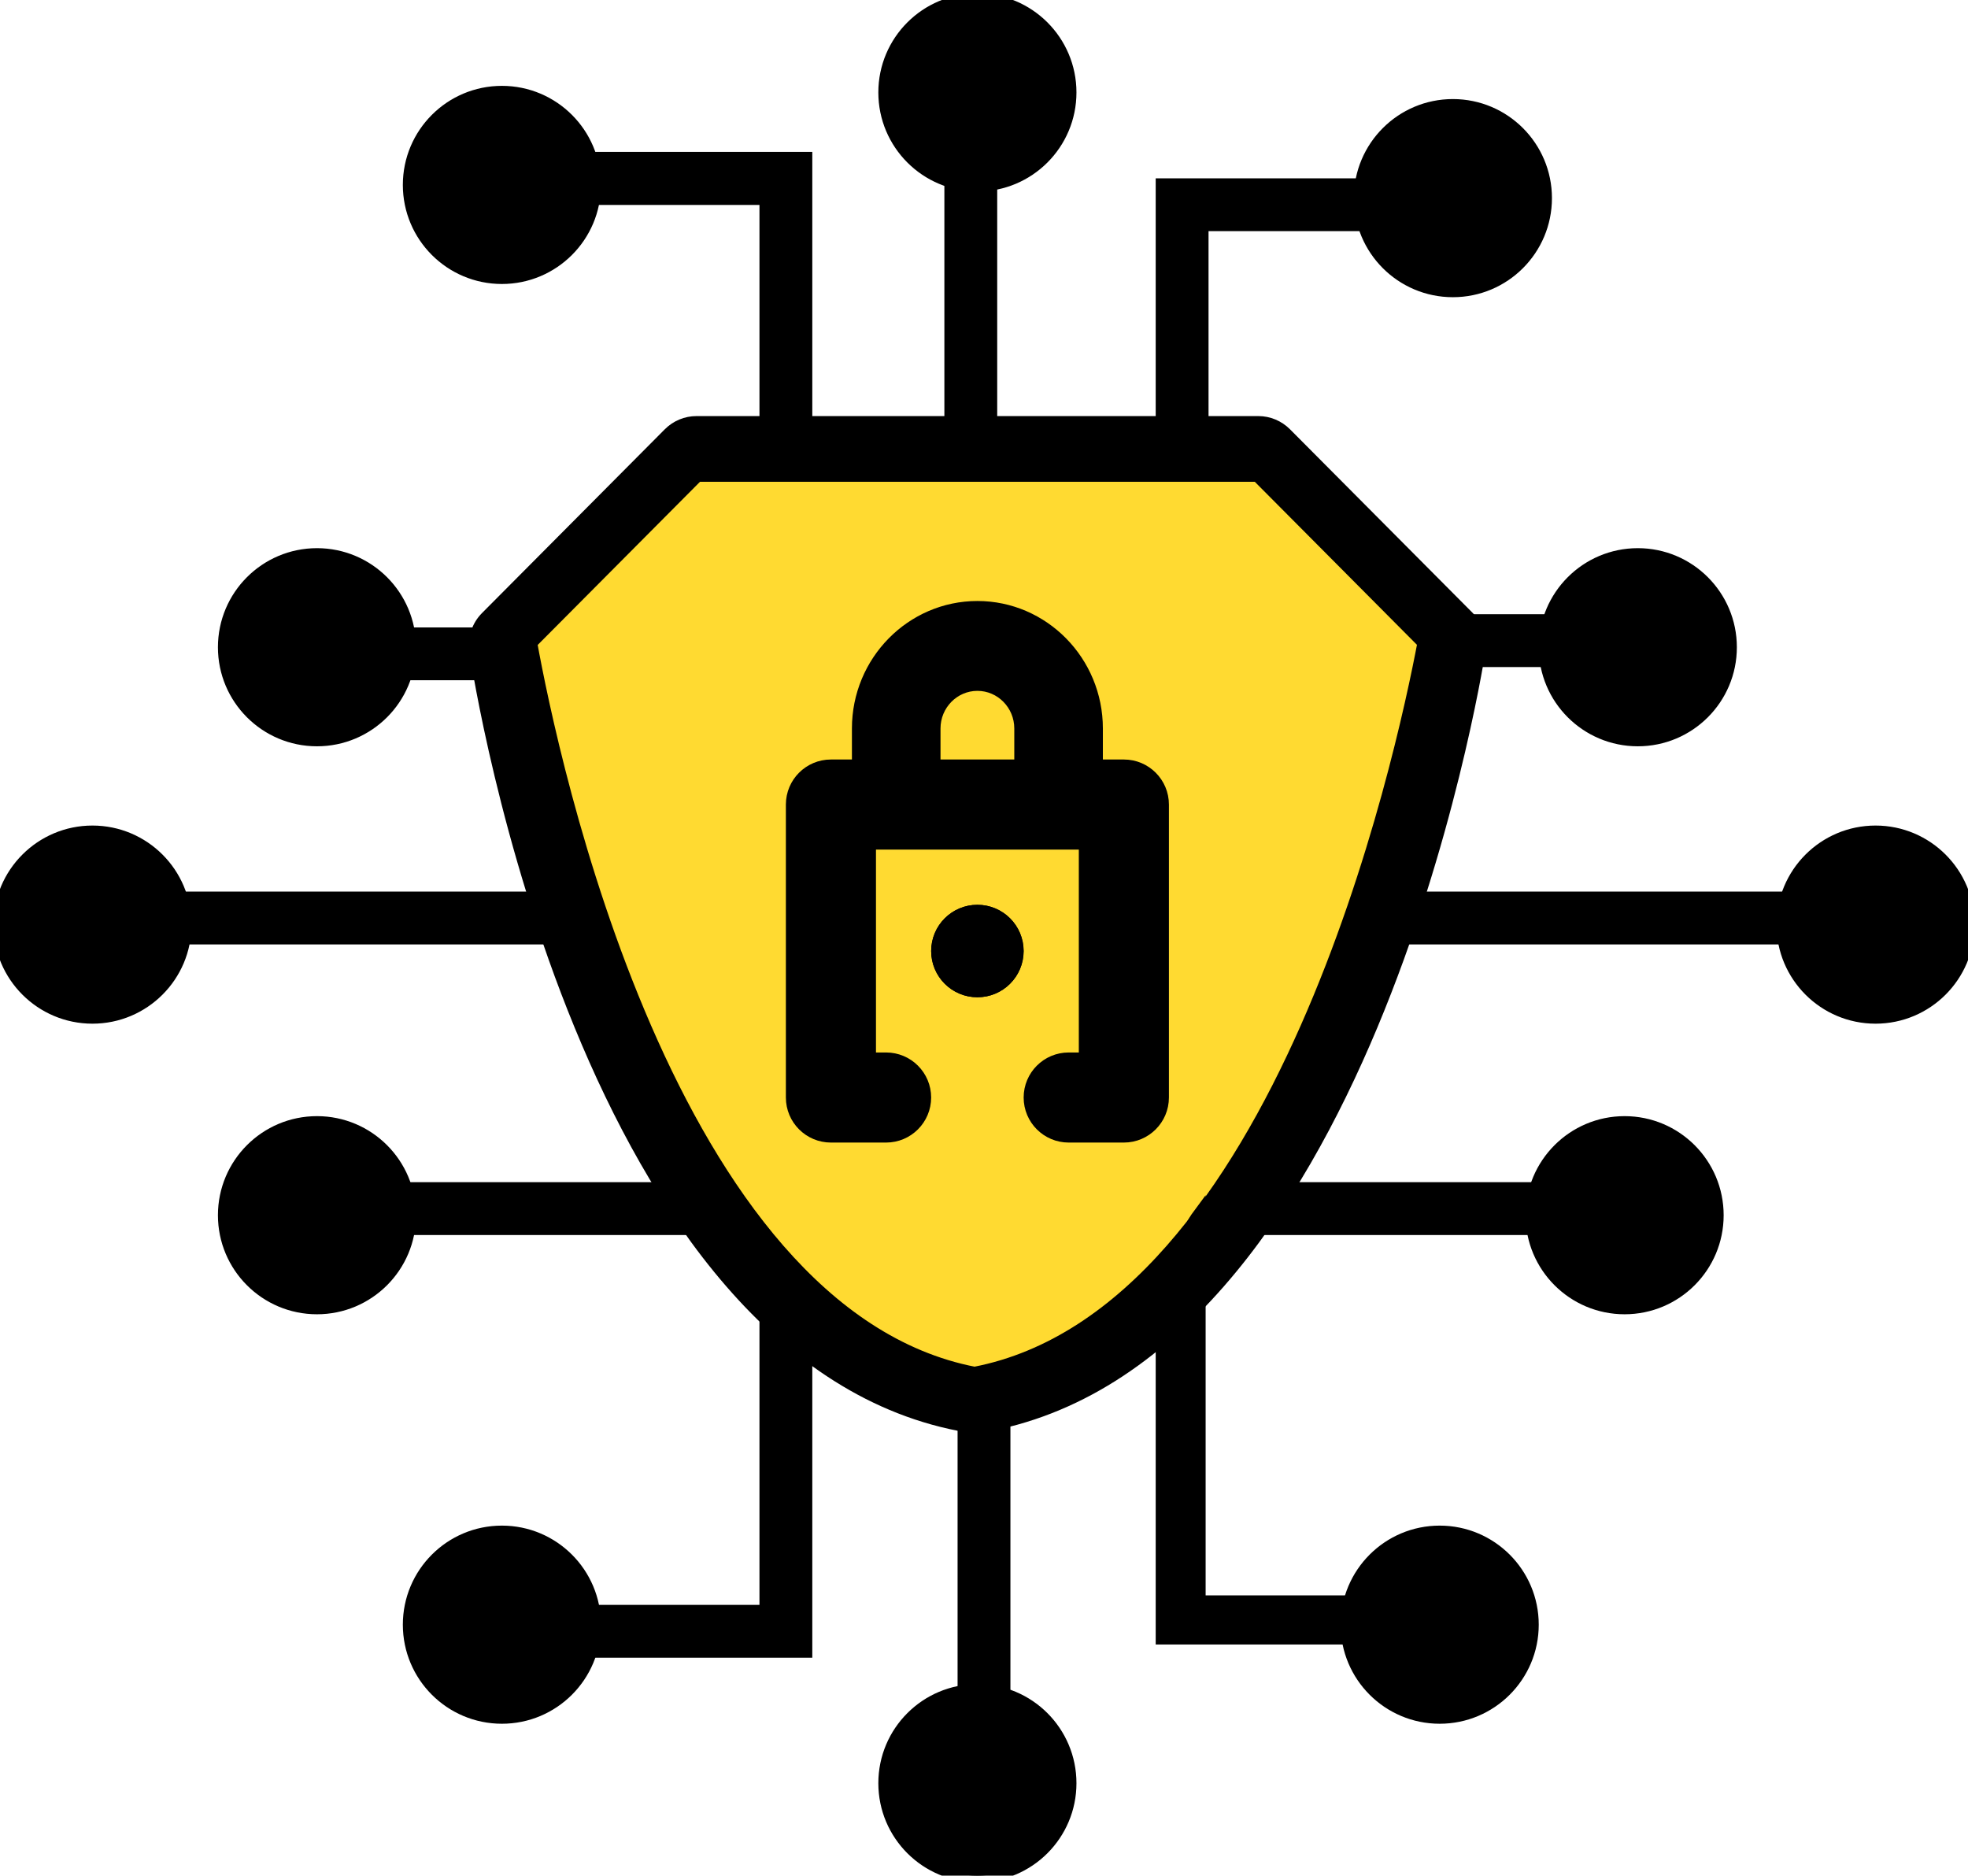 <svg xmlns="http://www.w3.org/2000/svg" xmlns:xlink="http://www.w3.org/1999/xlink" width="149px" height="142px" viewBox="0 0 149 142"><title>Group 44</title><g id="Desktop" stroke="#000" stroke-width="1" fill="#000" fill-rule="evenodd"><g id="Home" transform="translate(-905, -697)"><g id="Hero" transform="translate(100, 250)"><g id="Group-6" transform="translate(720, 447)"><g id="Group-138" transform="translate(85, 0)"><path d="M111.014,48.273 L96.618,34 L74.597,34 L74.404,34 L52.383,34 L37.986,48.273 C37.986,48.273 46.064,101.325 74.288,106 C102.512,101.325 111.014,48.273 111.014,48.273" id="Fill-1" fill="#FFDA31"></path><path d="M77,72.001 C77,73.658 75.658,75 74,75 C72.342,75 71,73.658 71,72.001 C71,70.343 72.342,69 74,69 C75.658,69 77,70.343 77,72.001" id="Fill-7" fill="#000000"></path><path d="M81,6.999 C81,10.865 77.866,14 74,14 C70.134,14 67,10.865 67,6.999 C67,3.134 70.134,0 74,0 C77.866,0 81,3.134 81,6.999" id="Fill-9" fill="#000000"></path><path d="M23.999,42 C27.865,42 31,45.135 31,49.002 C31,52.868 27.865,56 23.999,56 C20.135,56 17,52.868 17,49.002 C17,45.135 20.135,42 23.999,42" id="Fill-13" fill="#000000"></path><path d="M23.999,85 C27.865,85 31,88.135 31,92.001 C31,95.868 27.865,99 23.999,99 C20.135,99 17,95.868 17,92.001 C17,88.135 20.135,85 23.999,85" id="Fill-15" fill="#000000"></path><path d="M110,22 C106.134,22 103,18.866 103,15 C103,11.134 106.134,8 110,8 C113.866,8 117,11.134 117,15 C117,18.866 113.866,22 110,22" id="Fill-17" fill="#000000"></path><path d="M6.999,63 C10.865,63 14,66.134 14,70 C14,73.866 10.865,77 6.999,77 C3.135,77 0,73.866 0,70 C0,66.134 3.135,63 6.999,63" id="Fill-19" fill="#000000"></path><path d="M142.001,63 C138.135,63 135,66.134 135,70 C135,73.866 138.135,77 142.001,77 C145.865,77 149,73.866 149,70 C149,66.134 145.865,63 142.001,63" id="Fill-21" fill="#000000"></path><path d="M67,135.001 C67,131.135 70.134,128 74,128 C77.866,128 81,131.135 81,135.001 C81,138.867 77.866,142 74,142 C70.134,142 67,138.867 67,135.001" id="Fill-23" fill="#000000"></path><path d="M73,105.139 L73,131 C73.625,130.669 73.293,130.463 74,130.463 C74.706,130.463 75.375,130.669 76,131 L76,105 C75.303,105.307 74.593,105.572 73.857,105.746 C73.222,105.597 73.605,105.387 73,105.139 Z" id="Fill-25" fill="#000000"></path><path d="M104.994,68 C104.396,69.298 103.736,69.636 103,71 L136,71 C135.665,70.374 135.458,70.706 135.458,69.999 C135.458,69.293 135.665,68.624 136,68 L104.994,68 Z" id="Fill-27" fill="#000000"></path><path d="M104,14 L88,14 L88,35 L91,35 L91,17 L104,17 C103.661,16.12 103.452,15.814 103.452,14.819 C103.452,13.824 103.661,14.881 104,14 Z" id="Fill-31" fill="#000000"></path><path d="M38,21 C41.866,21 45,17.866 45,14 C45,10.134 41.866,7 38,7 C34.133,7 31,10.134 31,14 C31,17.866 34.133,21 38,21" id="Fill-33" fill="#000000"></path><path d="M38,116 C41.866,116 45,119.134 45,123 C45,126.866 41.866,130 38,130 C34.133,130 31,126.866 31,123 C31,119.134 34.133,116 38,116" id="Fill-37" fill="#000000"></path><path d="M109,116 C105.134,116 102,119.134 102,123 C102,126.866 105.134,130 109,130 C112.866,130 116,126.866 116,123 C116,119.134 112.866,116 109,116" id="Fill-39" fill="#000000"></path><path d="M57,93 C55.489,91.758 54.098,91.409 52.801,90 L30,90 C30.344,90.625 30.558,91.293 30.558,92 C30.558,92.705 30.344,92.375 30,93 L57,93 Z" id="Fill-41" fill="#000000"></path><path d="M124.001,42 C120.135,42 117,45.135 117,49.002 C117,52.868 120.135,56 124.001,56 C127.865,56 131,52.868 131,49.002 C131,45.135 127.865,42 124.001,42" id="Fill-45" fill="#000000"></path><path d="M123.001,85 C119.135,85 116,88.135 116,92.001 C116,95.868 119.135,99 123.001,99 C126.865,99 130,95.868 130,92.001 C130,88.135 126.865,85 123.001,85" id="Fill-47" fill="#000000"></path><path d="M91,93 C92.491,91.758 93.929,91.409 95.208,90 L118,90 C117.66,90.625 117.45,91.293 117.45,92 C117.45,92.705 117.66,92.375 118,93 L91,93 Z" id="Fill-49" fill="#000000"></path><path d="M108.808,50 C109.138,48.856 109.295,49.181 109.295,49.181 L107.82,47 L118,47 C117.646,47.625 117.426,48.293 117.426,49 C117.426,49.705 117.646,49.375 118,50 L108.808,50 Z" id="Fill-51" fill="#000000"></path><path d="M58,122 L44,122 C44.339,122.904 44,121.977 44,123 C44,124.023 44.339,124.094 44,125 L55.22,125 L59.529,125 L61,125 L61,98.394 C58.903,96.526 59.755,97.109 58,94.739 L58,122 Z" id="Fill-53" fill="#000000"></path><path d="M90.78,121.283 L90.78,92 C89.02,94.373 90.1,96.56 88,98.448 L88,124 L88.471,124 L92.78,124 L104,124 C103.661,123.106 103.452,123.15 103.452,122.14 C103.452,121.131 103.661,122.175 104,121.283 L90.78,121.283 Z" id="Fill-55" fill="#000000"></path><path d="M85.09,86 L80.912,86 C79.304,86 78.002,84.697 78.002,83.09 C78.002,81.483 79.304,80.18 80.912,80.18 L82.179,80.18 L82.179,63.82 L65.821,63.82 L65.821,80.18 L67.087,80.18 C68.696,80.18 69.998,81.483 69.998,83.09 C69.998,84.697 68.696,86 67.087,86 L62.91,86 C61.303,86 60,84.697 60,83.09 L60,60.91 C60,59.303 61.303,58 62.91,58 L85.09,58 C86.697,58 88,59.303 88,60.91 L88,83.09 C88,84.697 86.697,86 85.09,86" id="Fill-81" fill="#000000"></path><path d="M83,61 L77.293,61 L77.293,55.151 C77.293,53.306 75.817,51.803 74.001,51.803 C72.185,51.803 70.707,53.306 70.707,55.151 L70.707,61 L65,61 L65,55.151 C65,50.105 69.038,46 74.001,46 C78.963,46 83,50.105 83,55.151 L83,61 Z" id="Fill-83" fill="#000000"></path><path d="M77,72.001 C77,73.658 75.658,75 74,75 C72.342,75 71,73.658 71,72.001 C71,70.343 72.342,69 74,69 C75.658,69 77,70.343 77,72.001" id="Fill-85" fill="#000000"></path><path d="M72,7 L72,35 L75,35 L75,7 C74.688,7.338 74.353,7.547 74,7.547 C73.647,7.547 72.312,7.338 72,7 Z" id="Fill-89" fill="#000000"></path><path d="M45,71 C44.276,69.636 43.627,69.298 43.039,68 L12,68 C12.336,68.624 12.546,69.293 12.546,70 C12.546,70.706 12.336,70.375 12,71 L45,71 Z" id="Fill-108" fill="#000000"></path><path d="M44,12 L55.22,12 L59.53,12 L61,12 L61,35 L58,35 L58,15.014 L44,15.014 C44.339,14.134 44.548,15.191 44.548,14.196 C44.548,13.201 44.339,12.881 44,12 Z" id="Fill-114" fill="#000000"></path><path d="M40.17,48.661 C41.723,57.231 50.531,99.488 73.785,103.977 C97.079,99.488 106.199,57.251 107.82,48.651 L95.213,35.977 L52.788,35.977 L40.17,48.661 Z M73.319,107.96 C44.445,103.112 36.363,51.451 36.032,49.254 C35.895,48.342 36.198,47.418 36.848,46.765 L50.689,32.851 C51.232,32.307 51.967,32 52.734,32 L95.266,32 C96.033,32 96.768,32.307 97.311,32.851 L111.153,46.765 C111.808,47.424 112.109,48.357 111.964,49.276 C111.617,51.472 103.131,103.114 74.272,107.96 C74.116,107.987 73.955,108 73.796,108 C73.637,108 73.477,107.987 73.319,107.96 Z" id="Fill-120" fill="#000000"></path><path d="M39.192,51 C38.861,49.856 38.705,49.181 38.705,49.181 L40.17,48 L30,48 C30.354,48.625 30.574,48.293 30.574,49 C30.574,49.705 30.354,50.375 30,51 L39.192,51 Z" id="Fill-124" fill="#000000"></path></g></g></g></g></g></svg>